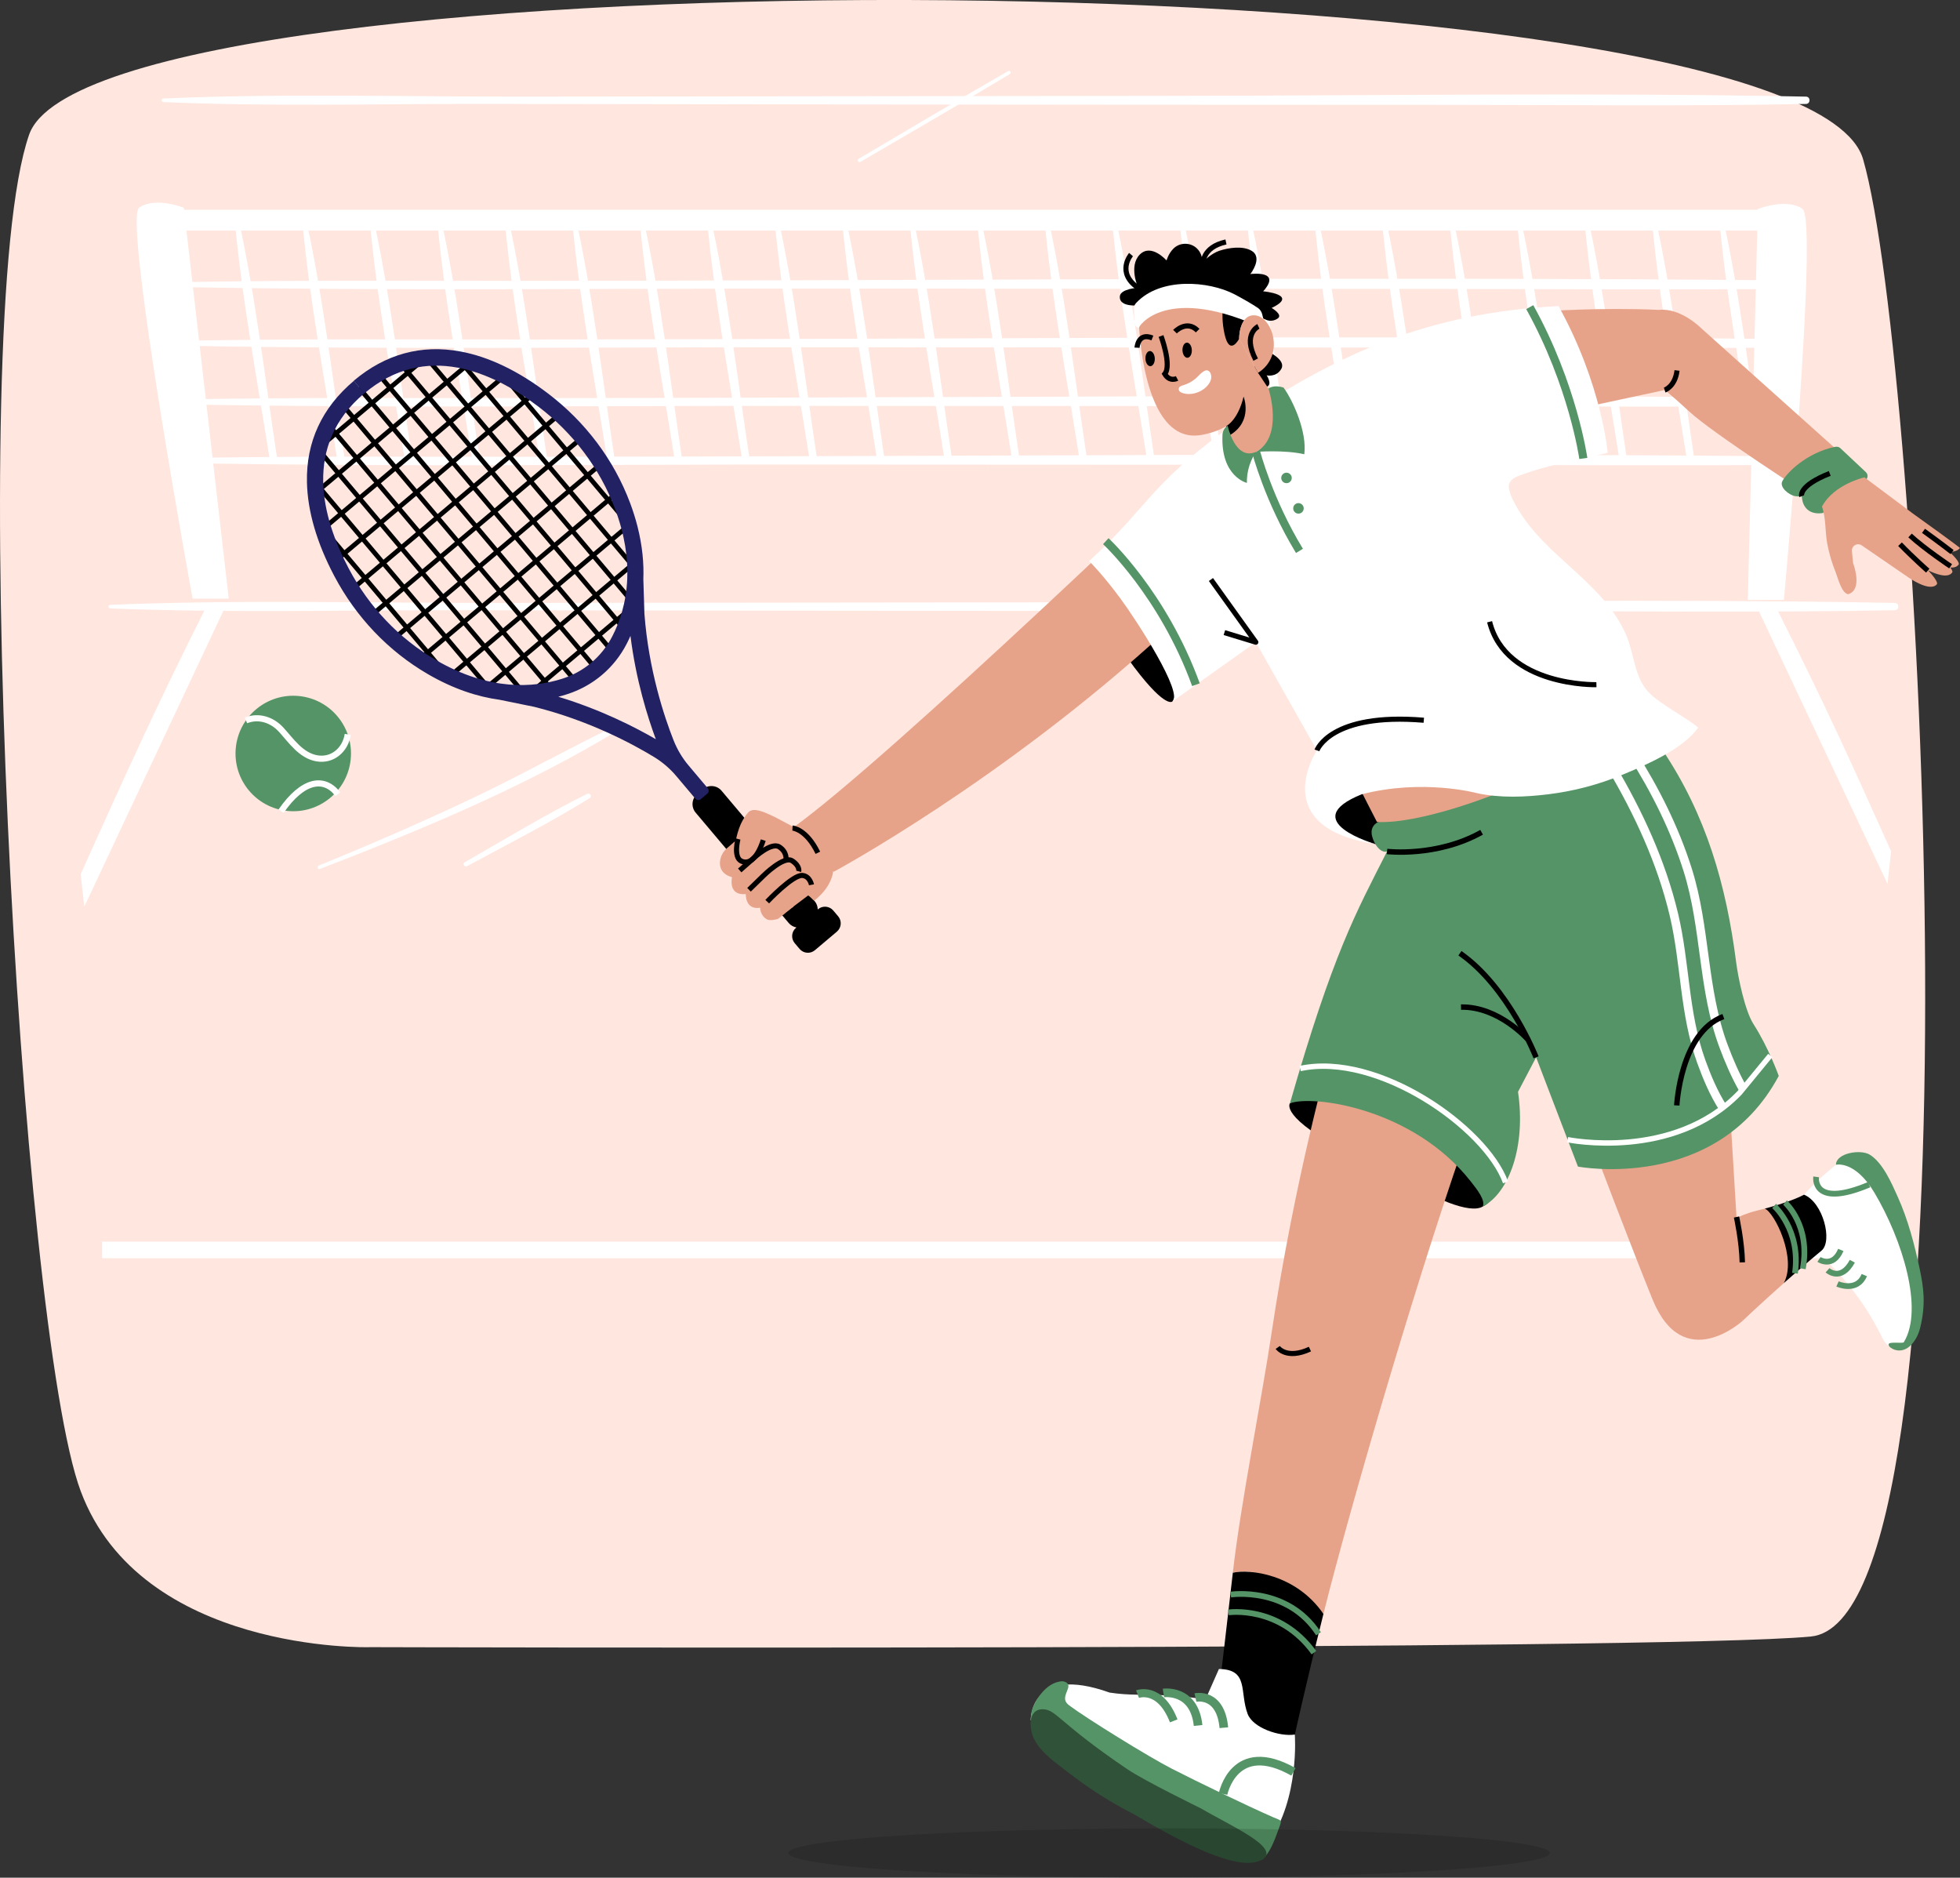 <?xml version="1.0" encoding="UTF-8"?>
<svg id="Capa_2" data-name="Capa 2" xmlns="http://www.w3.org/2000/svg" xmlns:xlink="http://www.w3.org/1999/xlink" viewBox="0 0 433.96 415.66">
  <rect x="0" y="0" width="433.96" height="415.66" fill="#333333" stroke="none"/>
  <defs>
    <style>
      .cls-1 {
        fill: #fff;
      }

      .cls-2 {
        fill: #ffe6de;
      }

      .cls-3 {
        stroke-width: 1.19px;
      }

      .cls-3, .cls-4, .cls-5, .cls-6, .cls-7, .cls-8, .cls-9, .cls-10, .cls-11, .cls-12, .cls-13 {
        fill: none;
      }

      .cls-3, .cls-4, .cls-5, .cls-6, .cls-7, .cls-10, .cls-11, .cls-12 {
        stroke-miterlimit: 10;
      }

      .cls-3, .cls-7, .cls-12 {
        stroke: #fff;
      }

      .cls-4 {
        stroke-width: 1.79px;
      }

      .cls-4, .cls-5, .cls-11 {
        stroke: #559466;
      }

      .cls-14 {
        fill: #2f5238;
      }

      .cls-5, .cls-12 {
        stroke-width: 1.91px;
      }

      .cls-6 {
        stroke-width: 1.13px;
      }

      .cls-6, .cls-8, .cls-10, .cls-13 {
        stroke: #000;
      }

      .cls-15 {
        fill: #e7a389;
      }

      .cls-16 {
        clip-path: url(#clippath);
      }

      .cls-17 {
        fill: #212163;
      }

      .cls-7 {
        stroke-width: 1.36px;
      }

      .cls-8 {
        stroke-width: 1.2px;
      }

      .cls-8, .cls-13 {
        stroke-linejoin: round;
      }

      .cls-18 {
        fill: #559466;
      }

      .cls-10 {
        stroke-width: 1.04px;
      }

      .cls-19 {
        opacity: .14;
      }

      .cls-11 {
        stroke-width: 1.27px;
      }

      .cls-13 {
        stroke-width: 1.13px;
      }
    </style>
    <clipPath id="clippath">
      <path class="cls-9" d="m79.5,85.7c-14.88,12.55-9.77,29.84-3.86,41.01,4.59,8.67,11.47,15.98,19.94,20.93,12.49,7.3,22.85,6.4,29.35,4.35,5.3-1.67,9.69-5.37,12.23-10.31,3.13-6.07,5.77-16.14.68-29.69-3.49-9.31-9.66-17.41-17.58-23.42-10.04-7.63-26.03-15.29-40.76-2.88"/>
    </clipPath>
  </defs>
  <g id="Lines_2" data-name="Lines 2">
    <g>
      <path class="cls-2" d="m81.71,364.64s-50.45,1.28-63.84-34.54C4.47,294.26-7.98,71.43,6.44,29.83c14.42-41.59,393.06-39.62,406.07,5.44,13.01,45.06,27.46,323.31-11.59,327.01-33.67,3.19-319.2,2.35-319.2,2.35Z"/>
      <path class="cls-1" d="m36.17,22.6c23.58,1.03,47.34.37,70.94.4,23.65.04,47.29.07,70.94.11,47.29.07,94.59.08,141.88.1,26.64,0,53.3.34,79.93-.2,1.04-.02,1.05-1.6,0-1.62-47.26-.94-94.61-.21-141.88-.17-47.29.04-94.59.1-141.88.17-26.59.04-53.37-.75-79.93.42-.51.02-.51.77,0,.79h0Z"/>
      <path class="cls-1" d="m24.39,134.68c25.57,1.03,51.3.37,76.89.4,25.48.03,50.96.07,76.44.11,51.81.07,103.61.09,155.42.1,28.79,0,57.6.33,86.38-.2,1.04-.02,1.05-1.6,0-1.62-51.08-.94-102.23-.21-153.32-.17-51.81.04-103.61.1-155.42.17-28.74.04-57.66-.74-86.38.42-.51.02-.51.77,0,.79h0Z"/>
      <path class="cls-1" d="m22.6,274.86v3.67h392.51v-3.67H22.6Z"/>
      <g>
        <path class="cls-1" d="m42.64,132.52s-15.41-84.05-11.84-86.55,9.9.01,9.9.01l9.95,86.54h-8.01Z"/>
        <path class="cls-1" d="m394.97,132.8s7.7-84.05,4.13-86.55c-3.57-2.51-9.9.01-9.9.01l-2.23,86.54h8.01Z"/>
        <path class="cls-1" d="m395.86,46.44H33.45v4.61h362.41v-4.61Z"/>
        <path class="cls-1" d="m40.46,102.51c46.23.85,92.52.29,138.77.33,46.26.03,92.51.05,138.77.07,25.95.01,51.92.22,77.87-.01,1.21-.01,1.21-1.86,0-1.88-92.49-.85-185.03.03-277.53.1-25.95.02-51.92-.19-77.87.28-.72.01-.72,1.1,0,1.12h0Z"/>
        <path class="cls-1" d="m40.46,89.52c46.23.85,92.52.29,138.77.33,46.26.03,92.51.05,138.77.07,25.95.01,51.92.22,77.87-.01,1.21-.01,1.21-1.86,0-1.88-92.49-.85-185.03.03-277.53.1-25.95.02-51.92-.19-77.87.28-.72.01-.72,1.1,0,1.12h0Z"/>
        <path class="cls-1" d="m40.46,76.54c46.23.85,92.52.29,138.77.33,46.26.03,92.51.05,138.77.07,25.95.01,51.92.22,77.87-.01,1.21-.01,1.21-1.86,0-1.88-92.49-.85-185.03.03-277.53.1-25.95.02-51.92-.19-77.87.28-.72.01-.72,1.1,0,1.12h0Z"/>
        <path class="cls-1" d="m40.46,63.56c46.23.85,92.52.29,138.77.33,46.26.03,92.51.05,138.77.07,25.95.01,51.92.22,77.87-.01,1.21-.01,1.21-1.86,0-1.88-92.49-.85-185.03.03-277.53.1-25.95.02-51.92-.19-77.87.28-.72.01-.72,1.1,0,1.12h0Z"/>
        <path class="cls-1" d="m51.83,47.14c1.55,18.29,5.08,36.58,7.9,54.71.16,1.06,1.77.61,1.61-.44-2.73-18.08-4.84-36.52-8.83-54.36-.08-.37-.7-.3-.67.09h0Z"/>
        <path class="cls-1" d="m66.77,47.14c1.55,18.29,5.08,36.58,7.9,54.71.16,1.06,1.77.61,1.61-.44-2.73-18.08-4.84-36.52-8.83-54.36-.08-.37-.7-.3-.67.09h0Z"/>
        <path class="cls-1" d="m81.71,47.14c1.55,18.29,5.08,36.58,7.9,54.71.16,1.06,1.77.61,1.61-.44-2.73-18.08-4.84-36.52-8.83-54.36-.08-.37-.7-.3-.67.09h0Z"/>
        <path class="cls-1" d="m96.66,47.14c1.55,18.29,5.08,36.58,7.9,54.71.16,1.06,1.77.61,1.61-.44-2.73-18.08-4.84-36.52-8.83-54.36-.08-.37-.7-.3-.67.09h0Z"/>
        <path class="cls-1" d="m111.6,47.14c1.55,18.29,5.08,36.58,7.9,54.71.16,1.06,1.77.61,1.61-.44-2.73-18.08-4.84-36.52-8.83-54.36-.08-.37-.7-.3-.67.09h0Z"/>
        <path class="cls-1" d="m126.54,47.14c1.55,18.29,5.08,36.58,7.9,54.71.16,1.06,1.77.61,1.61-.44-2.73-18.08-4.84-36.52-8.83-54.36-.08-.37-.7-.3-.67.09h0Z"/>
        <path class="cls-1" d="m141.48,47.14c1.55,18.29,5.08,36.58,7.9,54.71.16,1.06,1.77.61,1.61-.44-2.73-18.08-4.84-36.52-8.83-54.36-.08-.37-.7-.3-.67.09h0Z"/>
        <path class="cls-1" d="m156.42,47.14c1.55,18.29,5.08,36.58,7.9,54.71.16,1.06,1.77.61,1.61-.44-2.73-18.08-4.84-36.52-8.83-54.36-.08-.37-.7-.3-.67.09h0Z"/>
        <path class="cls-1" d="m171.36,47.14c1.55,18.29,5.08,36.58,7.9,54.71.16,1.06,1.77.61,1.61-.44-2.73-18.08-4.84-36.52-8.83-54.36-.08-.37-.7-.3-.67.09h0Z"/>
        <path class="cls-1" d="m186.3,47.14c1.55,18.29,5.08,36.58,7.9,54.71.16,1.06,1.77.61,1.61-.44-2.73-18.08-4.84-36.52-8.83-54.36-.08-.37-.7-.3-.67.09h0Z"/>
        <path class="cls-1" d="m201.24,47.14c1.55,18.29,5.08,36.58,7.9,54.71.16,1.06,1.77.61,1.61-.44-2.73-18.08-4.84-36.52-8.83-54.36-.08-.37-.7-.3-.67.09h0Z"/>
        <path class="cls-1" d="m216.19,47.14c1.55,18.29,5.08,36.58,7.9,54.71.16,1.06,1.77.61,1.61-.44-2.73-18.08-4.84-36.52-8.83-54.36-.08-.37-.7-.3-.67.09h0Z"/>
        <path class="cls-1" d="m231.13,47.14c1.55,18.29,5.08,36.58,7.9,54.71.16,1.06,1.77.61,1.61-.44-2.73-18.08-4.84-36.52-8.83-54.36-.08-.37-.7-.3-.67.09h0Z"/>
        <path class="cls-1" d="m246.07,47.14c1.55,18.29,5.08,36.58,7.9,54.71.16,1.06,1.77.61,1.61-.44-2.73-18.08-4.84-36.52-8.83-54.36-.08-.37-.7-.3-.67.09h0Z"/>
        <path class="cls-1" d="m261.01,47.14c1.55,18.29,5.08,36.58,7.9,54.71.16,1.06,1.77.61,1.61-.44-2.73-18.08-4.84-36.52-8.83-54.36-.08-.37-.7-.3-.67.09h0Z"/>
        <path class="cls-1" d="m275.95,47.14c1.55,18.29,5.08,36.58,7.9,54.71.16,1.06,1.77.61,1.61-.44-2.73-18.08-4.84-36.52-8.83-54.36-.08-.37-.7-.3-.67.09h0Z"/>
        <path class="cls-1" d="m290.89,47.14c1.55,18.29,5.08,36.58,7.9,54.71.16,1.06,1.77.61,1.61-.44-2.73-18.08-4.84-36.52-8.83-54.36-.08-.37-.7-.3-.67.09h0Z"/>
        <path class="cls-1" d="m305.83,47.14c1.55,18.29,5.08,36.58,7.9,54.71.16,1.06,1.77.61,1.61-.44-2.73-18.08-4.84-36.52-8.83-54.36-.08-.37-.7-.3-.67.09h0Z"/>
        <path class="cls-1" d="m320.77,47.14c1.55,18.29,5.08,36.58,7.9,54.71.16,1.06,1.77.61,1.61-.44-2.73-18.08-4.84-36.52-8.83-54.36-.08-.37-.7-.3-.67.09h0Z"/>
        <path class="cls-1" d="m335.72,47.14c1.55,18.29,5.08,36.58,7.9,54.71.16,1.06,1.77.61,1.61-.44-2.73-18.08-4.84-36.52-8.83-54.36-.08-.37-.7-.3-.67.09h0Z"/>
        <path class="cls-1" d="m350.66,47.14c1.55,18.29,5.08,36.58,7.9,54.71.16,1.06,1.77.61,1.61-.44-2.73-18.08-4.84-36.52-8.83-54.36-.08-.37-.7-.3-.67.09h0Z"/>
        <path class="cls-1" d="m365.6,47.14c1.55,18.29,5.08,36.58,7.9,54.71.16,1.06,1.77.61,1.61-.44-2.73-18.08-4.84-36.52-8.83-54.36-.08-.37-.7-.3-.67.09h0Z"/>
        <path class="cls-1" d="m380.54,47.14c1.55,18.29,5.08,36.58,7.9,54.71.16,1.06,1.77.61,1.61-.44-2.73-18.08-4.84-36.52-8.83-54.36-.08-.37-.7-.3-.67.09h0Z"/>
      </g>
      <path class="cls-1" d="m17.87,193.49c9.65-21.43,16.9-37.51,27.62-58.8l4.17.1-31,65.93-.8-7.23Z"/>
      <path class="cls-1" d="m418.7,188.43c-9.65-21.43-14.62-32.45-25.34-53.74l-4.17.1,28.72,60.88.8-7.23Z"/>
      <path class="cls-1" d="m190.5,35.84c11.04-6.45,22.12-12.85,33.08-19.44.41-.25.04-.89-.38-.65-11.1,6.36-22.08,12.92-33.1,19.41-.43.25-.04.93.39.67h0Z"/>
      <path class="cls-1" d="m302.57,211.47c22.41-8.66,45.49-18.21,66.05-30.73.63-.38.08-1.28-.57-.97-10.66,5.13-20.97,10.96-31.67,16.02-11.19,5.3-22.55,10.24-34.02,14.9-.47.19-.27.97.21.78h0Z"/>
      <path class="cls-1" d="m335.15,210.86c9.08-4.92,18.37-9.62,27.16-15.07.6-.38.08-1.26-.55-.95-9.26,4.59-18.15,10.01-27.11,15.14-.57.32-.06,1.18.51.87h0Z"/>
      <path class="cls-1" d="m70.82,192.37c22.41-8.66,45.49-18.21,66.05-30.73.63-.38.08-1.28-.57-.97-10.66,5.13-20.97,10.96-31.67,16.02-11.19,5.3-22.55,10.24-34.02,14.9-.47.19-.27.97.21.78h0Z"/>
      <path class="cls-1" d="m103.39,191.76c9.08-4.92,18.37-9.62,27.16-15.07.6-.38.08-1.26-.55-.95-9.26,4.59-18.15,10.01-27.11,15.14-.57.32-.06,1.18.51.87h0Z"/>
      <g>
        <path class="cls-18" d="m77.65,168.05c.69-7.02-4.44-13.28-11.47-13.97-7.02-.69-13.28,4.44-13.97,11.47s4.44,13.28,11.47,13.97c7.02.69,13.28-4.44,13.97-11.47Z"/>
        <g>
          <path class="cls-7" d="m54.46,159.48c2.81-1.15,5.79-.13,7.78,2.04,2.2,2.41,4.38,5.73,7.91,6.35,3.49.61,6.35-1.92,6.84-5.3"/>
          <path class="cls-7" d="m74.8,175.81c-3.02-3.95-7.76-3.2-12.57,3.77"/>
        </g>
      </g>
      <g>
        <g>
          <g>
            <g>
              <g>
                <path class="cls-1" d="m422.5,273.12s-6.34-16.08-11.01-17.41c-2.82-.8-4.99,2.13-4.99,2.13-4.59,3.68-7.07,6.63-7.07,6.63l-4.07,2.69c3.41,1.66,2.84,6.33,7.24,10.28,10.04,9,13.77,18.18,14.44,19.26,1.07,1.75,3.27,2.52,5.16,1.71.62-.27.52-.63.52-.63,5.47-3.82-.21-24.65-.21-24.65Z"/>
                <path class="cls-18" d="m406.49,257.84s4.22-1.06,8.54,6.22c6.16,10.36,10.95,25.79,6.49,33.07-.2.33-3.21-.19-3.36.42-.15.6.98,1.1.98,1.1,0,0,2.75,1.54,5.02-2.27.47-.79.79-1.66,1.01-2.55,1.24-5.21.75-8.74-.15-13-1.14-5.36-2.57-10.82-4.82-15.83-1.35-3.01-3.29-7.55-6.19-9.37-2.05-1.29-7.51-.38-7.51,2.2Z"/>
                <path class="cls-11" d="m402.74,278.8s3.07,2.03,4.83-2.1"/>
                <path class="cls-11" d="m404.63,281.2s2.95,2.68,5.49-2"/>
                <path class="cls-11" d="m406.84,284.22s4.3,1.95,5.93-1.95"/>
                <path class="cls-11" d="m402.11,260.52c-.15,1.07,0,6.66,11.73,1.73"/>
              </g>
              <g>
                <path class="cls-15" d="m352.56,253.33s8.48,22.4,13.31,34.29c6.84,16.86,19.99,4.74,19.99,4.74l-2.84-47"/>
                <g>
                  <path class="cls-15" d="m390.74,267.55c-.59.16-1.21.32-1.86.48-8.35,2.07-9.82,7.09-9.82,7.09l6.8,17.24s3.71-3.54,9.08-8.31c3.91-6.41-2.36-16.59-4.2-16.5Z"/>
                  <path d="m399.43,264.47c-1.51.79-4.14,1.86-8.69,3.08,2.16.86,7.18,11.04,4.2,16.5,2.5-2.22,5.35-4.7,8.37-7.21,2.49-2.08.35-10.65-3.88-12.37Z"/>
                </g>
              </g>
              <g>
                <path class="cls-8" d="m384.48,269.41s1.18,5.34,1.28,10.04"/>
                <path class="cls-11" d="m392.81,266.96s5.98,5.33,4.61,14.9"/>
                <path class="cls-11" d="m395.22,266.2s5.72,5,3.94,14.66"/>
              </g>
            </g>
            <g>
              <g>
                <g>
                  <path d="m285.6,244.24s-2.49,3.03,13.7,11.38l6.98-16.21s-12.63-.31-20.68,4.83Z"/>
                  <path d="m328.27,267.1c-2.85,1.73-11.31-1.95-17.23-6.12l7.57-15.36,9.77,5.1s6.68,13.04-.11,16.38Z"/>
                </g>
                <g>
                  <path class="cls-15" d="m294.44,233.52s-7.78,27.26-12.93,61.72c-2.13,14.25-6.92,38.23-8.55,52.91,3.6-.87,9.89-.31,20.06,9.12,5.9-23.68,21.98-78.91,33.32-110.25l-31.89-13.5Z"/>
                  <path d="m272.96,348.15c-.77,6.88-3,25.77-3,25.77l13.49,13.69,3.24-3.62s2.31-10.6,6.33-26.71c-6.08-8.87-16.46-9.99-20.06-9.12Z"/>
                </g>
                <g>
                  <path class="cls-11" d="m272.48,352.99s12.56-1.91,19.45,8.68"/>
                  <path class="cls-11" d="m271.97,356.94s11.29-1.68,18.94,8.91"/>
                  <path class="cls-6" d="m282.9,298.29s1.93,2.77,7.13.36"/>
                </g>
              </g>
              <g>
                <path class="cls-1" d="m245.7,374.69c4.25.66,7.81.39,9.97.49,10.29.5,11.17,1.17,11.17,1.17l3.04-6.88h0c6.69.07,4.53,5.04,6.35,9.92,1.18,3.16,7.12,5.1,10.45,4.59h0s1.11,14.14-5.81,23.85l-16.52-3.71-36.14-23.31s-.25-12.47,17.47-6.12Z"/>
                <path class="cls-18" d="m228.98,377.34s2.25-5.01,6.25-5.16c0,0,1.81.1,1.2,1.69-.61,1.59-1.14,2.58.33,3.68,3.91,2.92,17.61,11.39,22.67,13.98,5.85,2.99,16.48,8.13,22.43,10.74,2.04.89,2.01.49,1.26,2.57-.95,2.62-1.87,5.24-3.65,6.81l-15.23-8.17-27.33-19.27-6.65-3.88-2.02.5s-.14-1.94.75-3.47Z"/>
                <path class="cls-14" d="m228.89,384.84c-1.01-2.12-1.37-6.56,2.06-6.46,2.93.09,3.5,3.01,18.62,13.25,3.97,2.69,16.21,8.62,16.39,8.73,6.36,3.76,17.78,8.7,13.51,11.28-4.27,2.59-14.5-1.75-28.35-9.99-5.08-2.57-9.98-5.69-14.47-9.18-2.73-2.12-6.23-4.42-7.75-7.64Z"/>
                <path class="cls-4" d="m251.86,375.03s4.94-1.93,8.01,5.92"/>
                <path class="cls-5" d="m257.59,374.78s6.79-1.04,7.68,7.19"/>
                <path class="cls-5" d="m264.68,375.78s5.57-1.23,6.29,6.68"/>
                <path class="cls-5" d="m270.8,397.13s2.44-12.31,15.58-4.89"/>
              </g>
            </g>
          </g>
          <g>
            <path d="m297.22,176.76s-5,2.68-3.03,4.99c3.57,4.17,13.19,5.75,13.19,5.75l-5.49-14.6-4.68,3.86Z"/>
            <g>
              <g>
                <path class="cls-18" d="m303.68,184.52c.31,2.13,1.93,4.44,3.42,3.97-6.85,13.5-11.92,22.41-21.5,55.75,5.15-1.91,27.21,1.09,39.96,17.2,1.52,1.92,3.39,4.29,2.72,5.66,5.86-3.03,9.6-13.38,7.82-25.4l4.01-7.64,9.26,24.19s30.56,5.83,44.46-20.07c0,0-2.21-6.2-5.6-11.48-1.87-2.91-3.39-10.24-3.83-13.67-2.2-17.14-6.63-32.59-16.34-47.04l-62.55,15.86c-1.19.31-1.99,1.46-1.81,2.67Z"/>
                <g>
                  <path class="cls-8" d="m340.1,234.06s-6.09-15.57-16.86-23.04"/>
                  <path class="cls-8" d="m338.32,230.14s-6.44-7.37-14.84-7.2"/>
                  <path class="cls-12" d="m356.74,169.71c6.05,10.2,11.1,21.13,13.86,32.7,2.59,10.89,2.23,21.93,6.08,32.59,1.27,3.52,2.77,7.06,4.79,10.23"/>
                  <path class="cls-12" d="m361.35,166.8c5.13,8.06,9.46,16.69,12.33,25.81,4.03,12.79,3.24,26.42,7.93,38.98,1.21,3.24,2.59,6.44,4.29,9.45"/>
                  <path class="cls-8" d="m371.25,244.71s.81-16.14,10.32-19.68"/>
                  <path class="cls-8" d="m307.1,188.49s11.01,1.32,20.94-4.25"/>
                  <path class="cls-3" d="m287.87,236.54c17.19-3.7,41.05,13.08,45.47,25.21"/>
                  <path class="cls-3" d="m347.08,252.29s23.42,4.86,38.09-10.38l6.78-8.25"/>
                </g>
              </g>
              <path class="cls-15" d="m297.82,168.09s5.17,10.27,7.05,13.87c9.77.49,26.45-6.27,26.45-6.27,0,0-10.51-8.11-33.51-7.6Z"/>
            </g>
          </g>
        </g>
        <g>
          <g>
            <g>
              <g class="cls-16">
                <g>
                  <line class="cls-10" x1="119.03" y1="173.31" x2="56.6" y2="99.27"/>
                  <line class="cls-10" x1="123.03" y1="169.93" x2="60.6" y2="95.89"/>
                  <line class="cls-10" x1="127.03" y1="166.56" x2="64.6" y2="92.52"/>
                  <line class="cls-10" x1="131.03" y1="163.19" x2="68.6" y2="89.15"/>
                  <line class="cls-10" x1="135.03" y1="159.82" x2="72.6" y2="85.78"/>
                  <line class="cls-10" x1="139.03" y1="156.44" x2="76.6" y2="82.4"/>
                  <line class="cls-10" x1="143.03" y1="153.07" x2="80.6" y2="79.03"/>
                  <line class="cls-10" x1="147.03" y1="149.7" x2="84.6" y2="75.66"/>
                  <line class="cls-10" x1="151.03" y1="146.33" x2="88.6" y2="72.28"/>
                  <line class="cls-10" x1="155.03" y1="142.95" x2="92.6" y2="68.91"/>
                  <line class="cls-10" x1="159.03" y1="139.58" x2="96.6" y2="65.54"/>
                  <line class="cls-10" x1="104.57" y1="164.26" x2="153.78" y2="122.77"/>
                  <line class="cls-10" x1="99.94" y1="158.78" x2="149.15" y2="117.29"/>
                  <line class="cls-10" x1="95.32" y1="153.3" x2="144.53" y2="111.81"/>
                  <line class="cls-10" x1="90.7" y1="147.82" x2="139.91" y2="106.33"/>
                  <line class="cls-10" x1="86.08" y1="142.34" x2="135.29" y2="100.84"/>
                  <line class="cls-10" x1="81.46" y1="136.86" x2="130.67" y2="95.36"/>
                  <line class="cls-10" x1="76.84" y1="131.38" x2="126.05" y2="89.88"/>
                  <line class="cls-10" x1="72.21" y1="125.89" x2="121.42" y2="84.4"/>
                  <line class="cls-10" x1="67.59" y1="120.41" x2="116.8" y2="78.92"/>
                  <line class="cls-10" x1="62.97" y1="114.93" x2="112.18" y2="73.44"/>
                  <line class="cls-10" x1="58.35" y1="109.45" x2="107.56" y2="67.96"/>
                </g>
              </g>
              <g>
                <path d="m181.13,201.27l-.08.07c0-.65-.22-1.3-.67-1.84l-20.63-24.46c-1.03-1.22-2.88-1.38-4.11-.35l-1.28,1.08c-1.22,1.03-1.38,2.88-.35,4.11l20.63,24.46c.45.53,1.06.85,1.7.97l-.11.09c-1,.85-1.13,2.36-.29,3.37l1.1,1.3c.85,1,2.36,1.13,3.37.29l4.89-4.13c1-.85,1.13-2.36.29-3.37l-1.1-1.3c-.85-1-2.36-1.13-3.37-.29Z"/>
                <path class="cls-17" d="m78.36,84.32l2.32,2.75c13.58-11.45,28.44-4.72,38.51,2.93,7.77,5.91,13.64,13.73,16.98,22.62,2.2,5.86,2.89,11.02,2.71,15.45h0s0,.03,0,.03c-.22,5.35-1.69,9.63-3.31,12.76-2.34,4.54-6.31,7.89-11.18,9.42-6.15,1.94-15.98,2.78-27.91-4.19-8.11-4.74-14.77-11.73-19.26-20.22-5.99-11.33-10.26-27.26,3.43-38.8l-2.32-2.75c-7.07,5.96-10.56,13.51-10.37,22.43.14,6.43,2.18,13.43,6.07,20.79,4.8,9.08,11.93,16.57,20.62,21.64,5.79,3.38,11.15,5.07,15.92,5.72l7.7,1.57c12.2,3.04,21.84,8.25,26.5,11.08,1.88,1.14,3.55,2.57,4.96,4.24l4.24,5.03c.3.35.83.4,1.18.1l1.46-1.24c.35-.3.4-.83.1-1.18l-4.24-5.03c-1.41-1.67-2.53-3.55-3.34-5.6-2.01-5.08-5.51-15.46-6.45-28l-.24-7.67c.14-3.5-.21-7.39-1.3-11.68-.43-1.68-.97-3.41-1.64-5.2-3.58-9.53-9.86-17.9-18.17-24.22-6.58-5-13.1-8.13-19.38-9.29-8.67-1.61-16.62.57-23.62,6.47Zm66.86,79.33c-4.54-2.64-12.16-6.55-21.61-9.41.65-.16,1.27-.34,1.86-.53,5.79-1.83,10.51-5.8,13.29-11.2.28-.55.56-1.13.83-1.74,1.22,9.79,3.79,17.95,5.62,22.88Z"/>
              </g>
            </g>
            <g>
              <path d="m259.56,155.29s-1.65,1.87-9.87-9.53c-.57-.79,5.18-5.46,5.18-5.46,0,0,7.65,11.03,4.7,14.99Z"/>
              <g>
                <path class="cls-15" d="m184.52,192.06s.32,3.72-4.23,7.32c-.37-.18-.76-.83-1.48-1.22-1.1,0-2.76,1.46-5.4,4.34l-1.69-13.52,10.54-5.42,2.25,8.5Z"/>
                <path class="cls-15" d="m268.2,99.33s-71.26,68.66-92.75,83.99l9.15,9.66s37.43-20.14,73.58-53.32c0,0,10.8-24.52,10.02-40.33Z"/>
                <path class="cls-15" d="m167.95,179.42c-.89-.2-1.76-.18-2.3.44-1.84,2.1-2.51,4.72-2.96,7.43l-.03,3.22s8.28.52,13.75-.39l3.07-5.13c-1.48-.78-2.98-1.55-4.48-2.3-1.51-.76-3.04-1.69-4.62-2.37-.63-.27-1.54-.7-2.43-.9Z"/>
                <path class="cls-15" d="m159.4,190.86c-.07,1.26.43,2.68,2.68,3.33,0,0-.99,4.12,3.05,3.74,0,0-.19,3.54,3.17,3.02,0,0-.03,1.78,1.61,2.62.48.25,1.98.04,2.46-.23l3.34-2.68-11.81-15.44-2.9,2.51c-.92.79-1.53,1.91-1.59,3.13Z"/>
                <path class="cls-15" d="m174.15,201.83l5.23-3.94c.63-.48.76-1.38.28-2.01l-1.51-2-7.26,4.51,3.27,3.45Z"/>
                <path class="cls-15" d="m171.49,199.12l5.23-3.94c.63-.48.76-1.38.28-2.01l-1.51-2-7.26,4.51,3.27,3.45Z"/>
                <path class="cls-15" d="m169.71,196.36l5.23-3.94c.63-.48.76-1.38.28-2.01l-1.51-2-7.26,4.51,3.27,3.45Z"/>
                <path class="cls-15" d="m167.93,193.61l5.23-3.94c.63-.48.76-1.38.28-2.01l-1.51-2-7.26,4.51,3.27,3.45Z"/>
              </g>
              <g>
                <path class="cls-13" d="m163.39,185.72s-1.07,4.01.72,4.89c1.72.85,3.58-.61,4.88-4.63"/>
                <path class="cls-13" d="m169.87,199.6s5.68-6.02,7.81-5.8c1.64.17,1.99,2.07,1.99,2.07"/>
                <path class="cls-13" d="m165.84,196.97l3.21-3.13s4.51-4.46,6.31-3.3c1.8,1.16,1.49,2.35,1.49,2.35"/>
                <path class="cls-13" d="m163.78,192.69l3.11-2.74s3.85-3.63,5.65-2.47c1.8,1.16,1.48,2.9,1.48,2.9"/>
                <path class="cls-13" d="m175.46,183.31s3.03.15,5.62,5.47"/>
              </g>
            </g>
          </g>
          <g>
            <g>
              <g>
                <path class="cls-15" d="m352.65,89.76l15.93-3.42s1.72,1.32,5.42,4.75c5.24,4.85,26.68,18.61,26.68,18.61l10.71-5.92-34.72-31.11s-4.51-4.6-9.4-4.07c-12.85-.6-25.47.33-25.47.33"/>
                <path class="cls-18" d="m394.6,106.57c.99-1.94,5.48-6.37,11.63-7.64.43-.09.88-.05,1.2.25l5.69,5.34c.53.5.49,1.35-.09,1.79l-9.45,7.25s-4.32.97-4.66-3.73c0,0-.68.15-1.47,0-1.42-.26-3.49-1.99-2.84-3.28Z"/>
                <path class="cls-15" d="m423.18,113.42l-10.38-7.75s-6.74,1.5-9.4,6.47c.92,2.6.66,5.54,1.17,8.23.41,2.17,1.04,4.29,1.87,6.34.48,1.2,1.25,4.53,2.74,4.84,3.39-1.01,1.11-6.88,1.11-6.88,0,0-.27-2.57-.26-2.9.06-1.07,1.28-1.65,2.16-1.05l10.3,7.07s4.82,3.44,6.35,1.54c0,0,.56-.38-1.95-3.08,1.57.78,4.37,1.88,5.35.47,0,0,.24-.19-.43-1.09.78.06,1.46-.1,1.85-.67,0,0,.51-.41-2.01-2.78,1-.03,1.87-.27,2.29-.88,0,0,.29.06-10.78-7.88Z"/>
              </g>
              <g>
                <path class="cls-6" d="m368.57,86.35s2.31-.76,2.74-4.34"/>
                <path class="cls-6" d="m398.91,109.84s-.87-2.23,6.21-5.04"/>
                <path class="cls-6" d="m426.82,126.33s-3.21-2.82-6.14-5.86"/>
                <path class="cls-6" d="m431.88,125.36s-5.72-3.81-8.98-6.82"/>
                <path class="cls-6" d="m432.2,122.21s-2.76-2.14-6.32-4.7"/>
              </g>
            </g>
            <g>
              <g>
                <path class="cls-1" d="m345.07,67.76c-29.39,1.46-48.8,11.03-67.65,23.16-23.12,15.76-21.85,20.03-36.28,33.29,0,0,2.87,2.79,6.88,8.21,3.72,5.03,14.1,21.1,11.53,22.88l18.5-13.13,13.52,23.94s-11.29,17.01,12.93,20.73c0,0-17.71-5.08-3-11.01,13.57-3.49,25.48-.26,25.48-.26,5.12,1.13,10.75.89,15.9.25,5.56-.68,11-2.12,16.18-4.25,5.4-2.22,13.48-5.7,16.95-10.49-2.61-2.22-8.11-5.02-10.71-7.55-3.48-3.37-3.39-8.58-5.2-12.82-5.05-11.86-17.79-17.25-24.17-28.27-.7-1.21-1.53-2.76-1.82-4.13-.49-2.27,1.93-2.92,3.74-3.55,2.06-.71,4.49-1.42,6.58-1.89,3.84-.88,7.68-1.75,11.53-2.63,0,0-1.27-15.14-10.89-32.49Z"/>
                <g>
                  <polyline class="cls-13" points="268.11 128.29 278.05 142.16 271.09 140.04"/>
                  <path class="cls-13" d="m291.58,166.11s2.96-8.4,23.66-6.67"/>
                  <path class="cls-4" d="m278.11,100.03s2.75,10.68,9.6,21.92"/>
                  <path class="cls-13" d="m353.46,151.57s-20.03.48-23.65-13.93"/>
                  <path class="cls-4" d="m244.83,119.8s12.67,11.7,19.96,31.77"/>
                  <path class="cls-18" d="m288.65,112.6c-.03.64-.58,1.14-1.22,1.1-.64-.03-1.14-.58-1.1-1.22.03-.64.58-1.14,1.22-1.1s1.14.58,1.1,1.22Z"/>
                  <path class="cls-18" d="m286,105.86c-.03.64-.58,1.14-1.22,1.1-.64-.03-1.14-.58-1.1-1.22.03-.64.58-1.14,1.22-1.1s1.14.58,1.1,1.22Z"/>
                  <path class="cls-4" d="m350.56,101.48s-2.25-16.15-11.86-33.49"/>
                </g>
              </g>
              <g>
                <g>
                  <g>
                    <path d="m280.71,77.78s4.09,1.9,2.99,3.86c-1.1,1.96-3.26,1.45-3.26,1.45,0,0,1.65,2.42-.45,2.64l-3.51-3.29,4.23-4.65Z"/>
                    <g>
                      <path d="m281.53,68.18c6.23-2.97-1.85-3.69-1.85-3.69,4.26-4.78-2.85-3.82-2.85-3.82,1.04-1.37,2.3-3.94.32-5.13-1.97-1.19-5.13-.7-7.17-.03-1.67.55-3.74,2.33-3.76,2.91.07-1.63-.48-2.7-1.18-3.39-1.44-1.43-3.83-1.42-5.26.03-1.11,1.13-1.5,2.6-1.5,2.6,0,0-3.39-3.87-5.92-1.31-2.53,2.56-.37,7.35-.37,7.35,0,0-3.91.21-4.05,1.9-.21,2.69,4.75,1.93,4.75,1.93l14.99-2.14,12.76,5.45s1.2.53,2.45-.33-1.36-2.35-1.36-2.35Z"/>
                      <path class="cls-6" d="m266.38,58.43s-.3-3.69,5.06-4.87"/>
                      <path class="cls-6" d="m250.42,56.36s-3.39,3.94,1.57,7.36"/>
                    </g>
                  </g>
                  <g>
                    <path class="cls-15" d="m278.53,82.54s-.21,11.6-12.55,13.75c-13.37,2.33-13.87-25.78-13.87-25.78l7.49-3.26,11.22,1.2,7.72,14.09Z"/>
                    <path class="cls-15" d="m282.82,87.74c-.85.45.26-.14-.6.32l-3.68-5.52-7.06,11.66s.17,1.04.9,1.96c-.05,2.2,1.14,2.22,1.52,5.53,1.71-.25,2.8-.77,4.22-1.66,5.14-3.23,5.58-6.07,4.71-12.28Z"/>
                    <g>
                      <path d="m274.35,75s-2.09,4.03-3.22-1.02c-.61-2.72-.45-4.86-.45-4.86l1.68-1.23,4.22,2.11s-2.16.8-2.22,5Z"/>
                      <path class="cls-1" d="m252.2,72.54c-.25-.14,5.99-10.05,28.14.47l-.9-3.51c-.12-.49-.49-1.03-.88-1.3-1.24-.85-3.66-2.23-5.25-3.06-5.73-2.97-16.4-3.79-21.71,1.88l-.16.18c-.26.3-.39.7-.36,1.1l.06,2.83c.04.46.23,1.51,1.06,1.4h0Z"/>
                    </g>
                    <path class="cls-15" d="m274.35,75s0-5.69,3.71-5.17,6.48,8.9.48,12.71l-4.18-7.54Z"/>
                    <g>
                      <g>
                        <path d="m263.88,77.48c.04.92-.39,1.69-.96,1.72-.57.03-1.07-.7-1.11-1.63s.39-1.69.96-1.72c.57-.03,1.07.7,1.11,1.63Z"/>
                        <path d="m255.68,79.34c.04.92-.39,1.69-.96,1.72s-1.07-.7-1.11-1.63c-.04-.92.39-1.69.96-1.72s1.07.7,1.11,1.63Z"/>
                        <path class="cls-6" d="m260.15,73.42s2.59-2.7,5.02-.23"/>
                        <path class="cls-6" d="m251.75,76.97s.19-3.45,3.4-2.15"/>
                        <path class="cls-6" d="m260.61,83.77s-1.63.86-2.72-.98c1.59-1.94-.83-8.41-.83-8.41"/>
                      </g>
                      <path d="m271.52,94.31s2.55-1.24,3.82-6.51c0,0,2.14,5.33-2.91,8.45l-.92-1.94Z"/>
                      <path class="cls-6" d="m278.62,72.25s-3.59,1.64-.6,7.36"/>
                      <path class="cls-1" d="m264.97,83.58c-.11.1-.21.2-.33.29-.77.63-1.67,1.11-2.62,1.4-.23.07-.47.13-.67.25-.37.23-.5.71-.21,1.07.15.19.37.3.6.38,2.23.81,5.25-.42,6.24-2.58.24-.51.28-1.14.08-1.67-.21-.55-.7-.91-1.27-.66-.73.32-1.25.96-1.82,1.51Z"/>
                    </g>
                  </g>
                </g>
                <g>
                  <path class="cls-18" d="m271.81,94.21s1.64,7.89,6.3,5.81c0,0-2.11,2.74-2.04,6.88,0,0-5.85-1.38-5.4-10.68.04-.72.39-1.4.95-1.85l.19-.15Z"/>
                  <path class="cls-18" d="m280.86,86.03s3.45,10.57-2.75,14c0,0,6.33-.49,10.67.53.65-4.94-2.5-11.88-4.59-14.76-2.35-.74-3.33.23-3.33.23Z"/>
                </g>
              </g>
            </g>
          </g>
        </g>
      </g>
      <ellipse class="cls-19" cx="258.84" cy="410.2" rx="84.31" ry="5.46"/>
    </g>
  </g>
</svg>